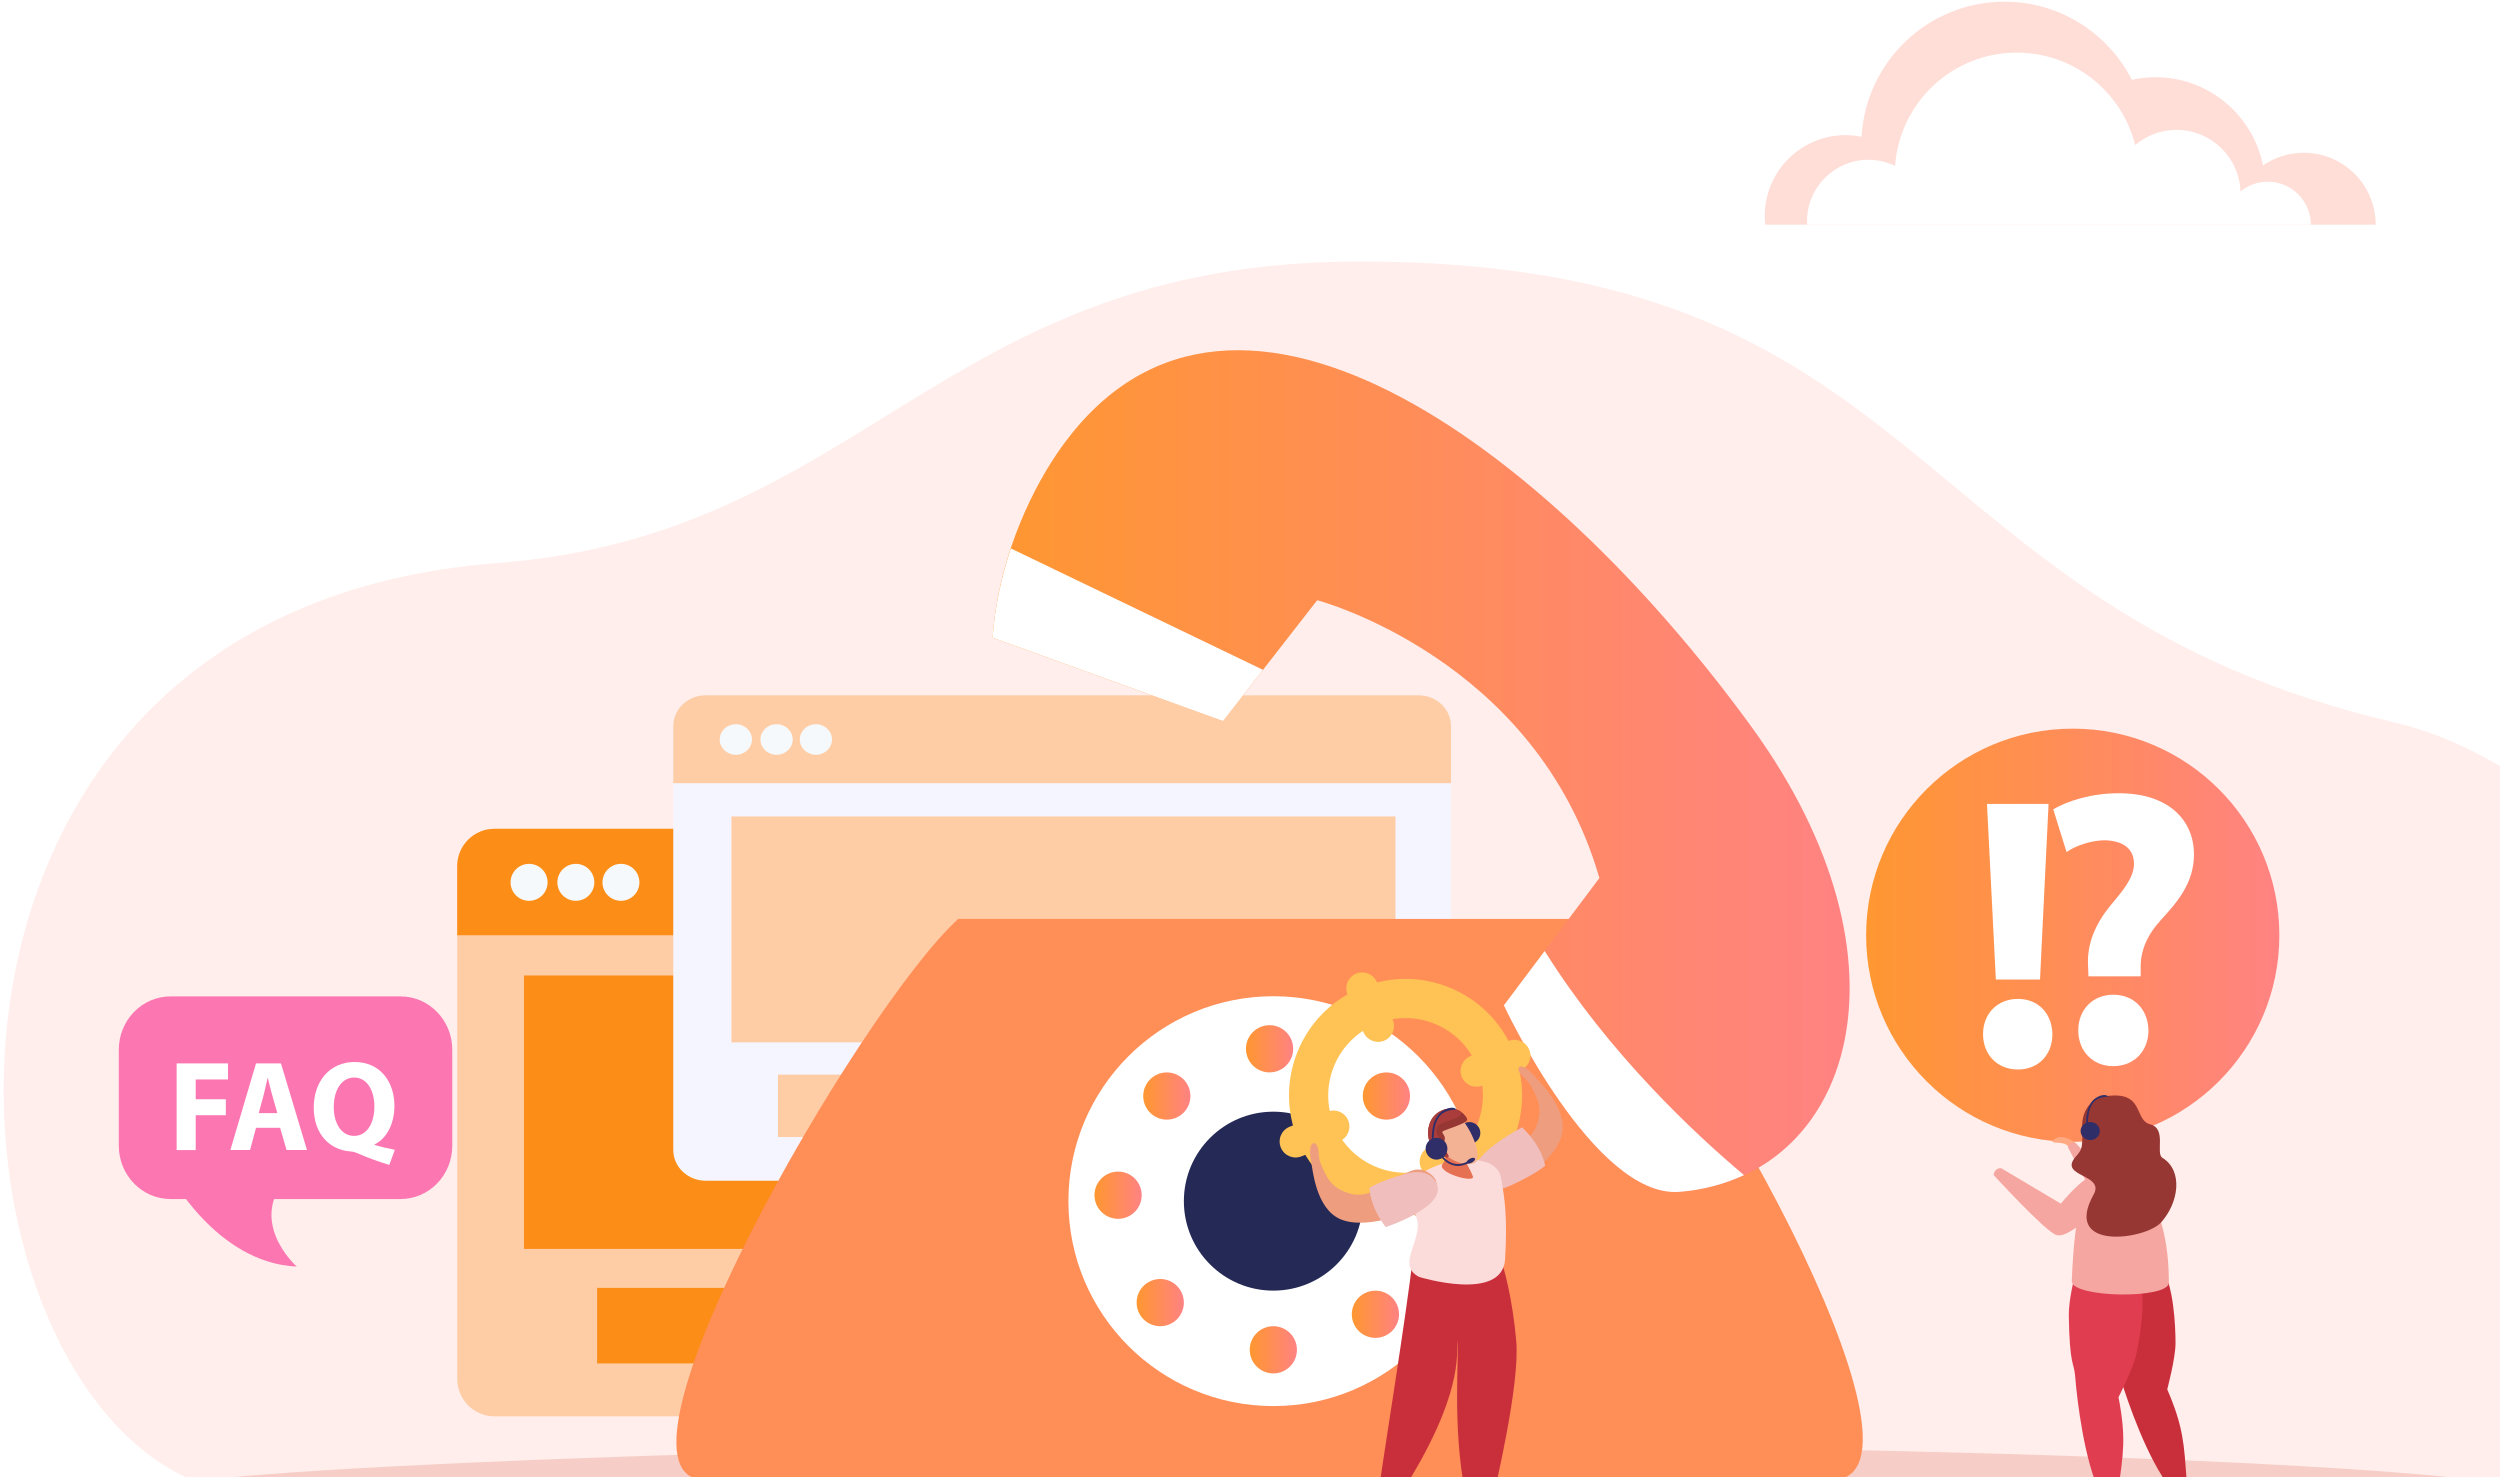 <?xml version="1.0" encoding="UTF-8"?>
<svg xmlns="http://www.w3.org/2000/svg" width="352" height="208" viewBox="0 0 352 208" fill="none">
  <path d="M359.631 211.046C359.631 215.271 280.97 218.693 183.926 218.693C86.887 218.693 22.718 213.958 22.718 209.733C22.718 206.936 111.695 203.399 183.926 203.399C280.97 203.399 359.631 206.828 359.631 211.046Z" fill="#F1CAC3"></path>
  <path d="M190.875 36.827C132.256 37.059 121.74 75.322 69.973 79.285C-16.867 85.944 -10.905 190.802 26.304 208.061L366.754 209.216C408.124 162.9 371.966 109.883 337.112 101.718C267.486 85.395 272.579 36.503 190.875 36.827Z" fill="#FFD4CD" fill-opacity="0.4"></path>
  <path d="M190.043 194.166C190.043 197.065 187.698 199.417 184.799 199.417H69.625C66.731 199.417 64.38 197.065 64.38 194.166V121.941C64.38 119.042 66.725 116.697 69.625 116.697H184.805C187.698 116.697 190.05 119.048 190.05 121.941V194.166H190.043Z" fill="#FFCDA5"></path>
  <path d="M184.805 116.697H69.625C66.731 116.697 64.38 119.048 64.38 121.941V131.685H190.043V121.941C190.043 119.042 187.698 116.697 184.805 116.697Z" fill="#FC8D16"></path>
  <path d="M77.099 124.235C77.099 125.669 75.933 126.835 74.493 126.835C73.053 126.835 71.887 125.669 71.887 124.235C71.887 122.795 73.053 121.629 74.493 121.629C75.933 121.629 77.099 122.795 77.099 124.235Z" fill="#F5F9FC"></path>
  <path d="M83.682 124.235C83.682 125.669 82.516 126.835 81.076 126.835C79.642 126.835 78.476 125.669 78.476 124.235C78.476 122.795 79.642 121.629 81.076 121.629C82.516 121.629 83.682 122.795 83.682 124.235Z" fill="#F5F9FC"></path>
  <path d="M90.029 124.235C90.029 125.669 88.863 126.835 87.429 126.835C85.995 126.835 84.829 125.669 84.829 124.235C84.829 122.795 85.995 121.629 87.429 121.629C88.863 121.629 90.029 122.795 90.029 124.235Z" fill="#F5F9FC"></path>
  <path d="M126.173 181.332H84.077V191.968H126.173V181.332Z" fill="#FC8D16"></path>
  <path d="M173.806 181.332H131.71V191.968H173.806V181.332Z" fill="#FC8D16"></path>
  <path d="M184.697 137.35H73.773V175.845H184.697V137.35Z" fill="#FC8D16"></path>
  <path d="M204.298 161.909C204.298 164.305 202.253 166.249 199.729 166.249H99.364C96.841 166.249 94.795 164.305 94.795 161.909V102.225C94.795 99.829 96.841 97.892 99.364 97.892H199.729C202.253 97.892 204.298 99.829 204.298 102.225V161.909Z" fill="#F5F5FF"></path>
  <path d="M199.729 97.892H99.364C96.841 97.892 94.795 99.829 94.795 102.225V110.274H204.298V102.225C204.298 99.829 202.253 97.892 199.729 97.892Z" fill="#FFCDA5"></path>
  <path d="M105.877 104.124C105.877 105.309 104.857 106.272 103.608 106.272C102.353 106.272 101.333 105.309 101.333 104.124C101.333 102.933 102.347 101.97 103.608 101.97C104.857 101.97 105.877 102.933 105.877 104.124Z" fill="#F5F9FC"></path>
  <path d="M111.612 104.124C111.612 105.309 110.593 106.272 109.337 106.272C108.088 106.272 107.069 105.309 107.069 104.124C107.069 102.933 108.082 101.97 109.337 101.97C110.593 101.97 111.612 102.933 111.612 104.124Z" fill="#F5F9FC"></path>
  <path d="M117.143 104.124C117.143 105.309 116.13 106.272 114.881 106.272C113.632 106.272 112.613 105.309 112.613 104.124C112.613 102.933 113.626 101.97 114.881 101.97C116.13 101.97 117.143 102.933 117.143 104.124Z" fill="#F5F9FC"></path>
  <path d="M146.22 151.305H109.541V160.099H146.22V151.305Z" fill="#FFCDA5"></path>
  <path d="M187.73 151.305H151.051V160.099H187.73V151.305Z" fill="#FFCDA5"></path>
  <path d="M196.486 114.957H102.984V146.768H196.486V114.957Z" fill="#FFCDA5"></path>
  <path d="M324.375 21.506C322.24 21.506 320.256 22.164 318.627 23.287C317.211 16.204 310.978 10.872 303.48 10.872C302.347 10.872 301.244 11.004 300.172 11.236C296.843 4.71 290.054 0.238 282.232 0.238C271.487 0.238 262.704 8.656 262.107 19.25C261.379 19.108 260.63 19.027 259.851 19.027C253.567 19.027 248.478 24.117 248.478 30.4C248.478 30.815 248.508 31.23 248.549 31.635H334.503C334.503 26.049 329.97 21.506 324.375 21.506Z" fill="#FFDED8"></path>
  <path d="M319.305 25.584C317.838 25.584 316.503 26.1 315.46 26.96C315.278 22.143 311.322 18.288 306.455 18.288C304.229 18.288 302.206 19.098 300.627 20.423C298.765 12.946 292.006 7.411 283.962 7.411C274.886 7.411 267.46 14.444 266.832 23.358C265.699 22.811 264.424 22.498 263.078 22.498C258.293 22.498 254.427 26.373 254.427 31.149C254.427 31.321 254.437 31.483 254.448 31.644H325.376C325.366 28.295 322.644 25.584 319.305 25.584Z" fill="white"></path>
  <path d="M99.447 208.395C82.586 208.65 120.865 142.225 134.916 129.384H222.542C237.269 140.695 274.885 207.988 258.011 208.395C201.647 209.746 145.863 207.682 99.447 208.395Z" fill="#FF8E57"></path>
  <path d="M208.141 169.122C208.141 185.06 195.224 197.976 179.286 197.976C163.356 197.976 150.432 185.06 150.432 169.122C150.432 153.185 163.349 140.268 179.286 140.268C195.217 140.275 208.141 153.191 208.141 169.122Z" fill="white"></path>
  <path d="M191.885 169.122C191.885 176.081 186.245 181.721 179.286 181.721C172.328 181.721 166.688 176.081 166.688 169.122C166.688 162.164 172.328 156.524 179.286 156.524C186.245 156.531 191.885 162.17 191.885 169.122Z" fill="#252956"></path>
  <path d="M182.078 147.673C182.078 149.508 180.586 150.993 178.751 150.993C176.916 150.993 175.431 149.508 175.431 147.673C175.431 145.831 176.916 144.347 178.751 144.347C180.586 144.347 182.078 145.831 182.078 147.673Z" fill="url(#paint0_linear_123_3516)"></path>
  <path d="M182.607 190.056C182.607 191.891 181.115 193.376 179.287 193.376C177.451 193.376 175.96 191.884 175.96 190.056C175.96 188.22 177.451 186.729 179.287 186.729C181.122 186.729 182.607 188.214 182.607 190.056Z" fill="url(#paint1_linear_123_3516)"></path>
  <path d="M204.298 168.281C204.298 170.123 202.813 171.608 200.972 171.608C199.136 171.608 197.645 170.123 197.645 168.281C197.645 166.446 199.13 164.961 200.972 164.961C202.807 164.955 204.298 166.446 204.298 168.281Z" fill="url(#paint2_linear_123_3516)"></path>
  <path d="M160.749 168.281C160.749 170.123 159.258 171.608 157.429 171.608C155.594 171.608 154.103 170.123 154.103 168.281C154.103 166.446 155.594 164.961 157.429 164.961C159.265 164.955 160.749 166.446 160.749 168.281Z" fill="url(#paint3_linear_123_3516)"></path>
  <path d="M198.531 154.326C198.531 156.161 197.04 157.646 195.205 157.646C193.37 157.646 191.878 156.155 191.878 154.326C191.878 152.484 193.363 150.999 195.205 150.999C197.046 150.999 198.531 152.484 198.531 154.326Z" fill="url(#paint4_linear_123_3516)"></path>
  <path d="M167.612 154.326C167.612 156.161 166.128 157.646 164.292 157.646C162.457 157.646 160.966 156.155 160.966 154.326C160.966 152.484 162.457 150.999 164.292 150.999C166.121 150.999 167.612 152.484 167.612 154.326Z" fill="url(#paint5_linear_123_3516)"></path>
  <path d="M196.983 185.047C196.983 186.882 195.491 188.374 193.656 188.374C191.821 188.374 190.336 186.889 190.336 185.047C190.336 183.212 191.821 181.727 193.656 181.727C195.498 181.721 196.983 183.212 196.983 185.047Z" fill="url(#paint6_linear_123_3516)"></path>
  <path d="M166.688 183.409C166.688 185.245 165.197 186.729 163.362 186.729C161.527 186.729 160.036 185.245 160.036 183.409C160.036 181.568 161.527 180.083 163.362 180.083C165.197 180.083 166.688 181.568 166.688 183.409Z" fill="url(#paint7_linear_123_3516)"></path>
  <path d="M225.193 123.626L211.741 141.557C211.741 141.557 224.448 168.787 236.485 167.812C260.592 165.868 270.768 135.606 246.63 102.367C217.712 62.547 172.271 28.894 148.661 64.101C144.729 69.964 140.485 79.376 139.759 89.788L172.207 101.533L185.461 84.512C185.461 84.512 216.253 92.643 225.193 123.626Z" fill="url(#paint8_linear_123_3516)"></path>
  <path d="M236.491 167.812C239.798 167.544 242.832 166.722 245.559 165.46C238.798 159.783 226.55 148.402 217.489 133.898L211.747 141.551C211.747 141.558 224.447 168.787 236.491 167.812Z" fill="white"></path>
  <path d="M139.759 89.788L172.207 101.533L177.827 94.313L142.333 77.222C141.04 81.103 140.071 85.341 139.759 89.788Z" fill="white"></path>
  <path d="M63.679 161.318C63.679 165.466 60.422 168.824 56.401 168.824H24.004C19.99 168.824 16.727 165.46 16.727 161.318V147.802C16.727 143.66 19.983 140.295 24.004 140.295H56.401C60.422 140.295 63.679 143.66 63.679 147.802V161.318Z" fill="#FC76B2"></path>
  <path d="M23.718 165.071C23.718 165.071 30.377 177.835 41.783 178.332C41.783 178.332 34.276 171.705 41.057 165.071H23.718Z" fill="#FC76B2"></path>
  <path d="M24.877 149.727H32.097V151.989H27.554V154.774H31.798V157.023H27.554V161.93H24.871V149.727H24.877Z" fill="white"></path>
  <path d="M36.048 158.794L35.207 161.923H32.435L36.048 149.727H39.559L43.223 161.923H40.349L39.438 158.794H36.048ZM39.049 156.73L38.31 154.136C38.1 153.416 37.89 152.511 37.711 151.785H37.673C37.501 152.511 37.322 153.429 37.131 154.136L36.43 156.73H39.049Z" fill="white"></path>
  <path d="M54.815 164.02C53.132 163.516 51.73 162.987 50.15 162.299C49.889 162.191 49.608 162.134 49.328 162.121C46.664 161.942 44.173 159.916 44.173 155.933C44.173 152.275 46.416 149.529 49.94 149.529C53.553 149.529 55.535 152.352 55.535 155.685C55.535 158.45 54.286 160.407 52.731 161.133V161.203C53.642 161.477 54.662 161.694 55.592 161.891L54.815 164.02ZM52.712 155.787C52.712 153.563 51.692 151.715 49.87 151.715C48.047 151.715 46.996 153.563 46.996 155.844C46.977 158.164 48.066 159.935 49.857 159.935C51.66 159.929 52.712 158.176 52.712 155.787Z" fill="white"></path>
  <path d="M320.932 131.685C320.932 147.749 307.906 160.775 291.842 160.775C275.777 160.775 262.752 147.749 262.752 131.685C262.752 115.62 275.777 102.595 291.842 102.595C307.906 102.595 320.932 115.614 320.932 131.685Z" fill="url(#paint9_linear_123_3516)"></path>
  <path d="M294.053 137.465L294.002 136.031C293.83 133.221 294.773 130.34 297.265 127.364C299.023 125.268 300.464 123.503 300.464 121.623C300.464 119.686 299.189 118.418 296.436 118.309C294.614 118.309 292.402 118.972 290.969 119.966L289.095 113.95C291.09 112.791 294.397 111.688 298.316 111.688C305.606 111.688 308.913 115.716 308.913 120.297C308.913 124.497 306.32 127.262 304.223 129.569C302.178 131.831 301.349 133.992 301.407 136.477V137.471H294.053V137.465ZM292.619 145.086C292.619 142.161 294.658 140.058 297.539 140.058C300.514 140.058 302.445 142.155 302.503 145.086C302.503 147.953 300.508 150.114 297.539 150.114C294.607 150.114 292.619 147.953 292.619 145.086Z" fill="white"></path>
  <path d="M279.212 145.615C279.212 142.722 281.232 140.645 284.118 140.645C287.011 140.645 288.923 142.716 288.98 145.615C288.98 148.451 287.069 150.585 284.118 150.585C281.181 150.585 279.212 148.451 279.212 145.615ZM281.015 137.917L279.766 113.192H288.439L287.234 137.917H281.015Z" fill="white"></path>
  <g filter="url(#filter0_d_123_3516)">
    <path d="M191.503 136.802C183.161 140.332 179.261 149.967 182.798 158.309C186.335 166.65 195.957 170.544 204.305 167.007C212.646 163.477 216.546 153.848 213.009 145.507C209.466 137.165 199.844 133.272 191.503 136.802ZM202.151 161.934C196.613 164.28 190.222 161.692 187.877 156.161C185.532 150.624 188.119 144.232 193.656 141.887C199.194 139.542 205.585 142.129 207.93 147.667C210.269 153.198 207.682 159.589 202.151 161.934Z" fill="#FFC254"></path>
    <path d="M196.103 141.25C196.588 142.39 196.052 143.709 194.912 144.194C193.771 144.678 192.458 144.143 191.974 143.002L189.731 137.713C189.247 136.572 189.782 135.253 190.923 134.769C192.063 134.285 193.382 134.82 193.867 135.961L196.103 141.25Z" fill="#FFC254"></path>
    <path d="M206.439 165.65C206.924 166.79 206.388 168.109 205.248 168.594C204.107 169.072 202.788 168.543 202.31 167.402L200.067 162.107C199.583 160.966 200.118 159.647 201.259 159.162C202.399 158.678 203.718 159.213 204.203 160.354L206.439 165.65Z" fill="#FFC254"></path>
    <path d="M208.721 150.528C207.567 150.987 206.267 150.426 205.808 149.273C205.35 148.126 205.917 146.819 207.064 146.36L212.404 144.238C213.557 143.78 214.857 144.34 215.322 145.494C215.781 146.641 215.214 147.947 214.067 148.406L208.721 150.528Z" fill="#FFC254"></path>
    <path d="M183.244 160.488C182.097 160.947 180.791 160.386 180.332 159.233C179.873 158.079 180.434 156.773 181.587 156.32L186.927 154.198C188.074 153.74 189.38 154.3 189.839 155.454C190.298 156.607 189.737 157.914 188.584 158.366L183.244 160.488Z" fill="#FFC254"></path>
  </g>
  <path d="M205.362 159.526C205.362 160.373 206.051 161.061 206.898 161.061C207.746 161.061 208.434 160.373 208.434 159.526C208.434 158.678 207.746 157.99 206.898 157.99C206.051 157.984 205.362 158.678 205.362 159.526Z" fill="#2F2E69"></path>
  <path d="M196.11 198.25C195.007 203.463 193.714 214.596 195.829 214.653C197.945 214.71 199.13 213.939 197.913 213.525C196.69 213.111 196.645 212.951 196.683 212.531C197.206 207.153 204.164 198.773 204.757 192.381C204.955 190.196 205.095 188.201 205.19 186.455C205.98 191.139 205.401 196.103 205.464 197.747C205.687 203.59 206.72 214.627 209.039 214.653C211.512 214.678 212.722 213.85 211.148 213.455C209.785 213.111 209.842 213.028 209.861 212.62C210.193 206.726 212.563 195.816 213.016 188.807C213.538 180.726 197.072 193.694 196.11 198.25Z" fill="#EE9D7F"></path>
  <path d="M210.785 175.826C206.567 179.229 201.144 178.171 198.843 177.636C198.225 183.696 194.593 206.413 194.166 209.536C196.02 210.275 196.638 210.434 197.167 210.434C206.114 196.498 205.082 190.521 205.177 188.768C205.515 190.788 204.406 200.704 206.337 210.434C206.987 210.938 208.95 211.594 210.352 210.434C210.422 209.81 214.035 194.988 213.487 188.819C212.964 182.887 211.747 178.082 210.785 175.826Z" fill="#C92F3B"></path>
  <path d="M207.249 166.822C207 166.274 206.847 164.477 208.256 163.528C210.142 162.253 214.749 161.807 216.119 158.965C217.489 156.123 216.304 154.364 215.654 153.077C215.004 151.79 214.15 151.579 213.857 150.789C213.564 149.999 214.513 149.693 216.036 151.509C216.763 152.376 220.886 156.231 219.872 159.914C218.547 164.738 208.733 170.059 207.249 166.822Z" fill="#EE9D7F"></path>
  <path d="M207.822 166.191C207.822 166.191 208.982 168.587 212.595 166.962C216.208 165.344 217.553 164.133 217.553 164.133C217.553 164.133 217.234 161.558 214.322 158.729C214.322 158.735 205.719 163.056 207.822 166.191Z" fill="#EFBEBD"></path>
  <path d="M211.919 177.279C212.251 171.448 211.888 168.823 211.346 165.854C210.696 162.336 204.623 163.177 202.437 164.069C200.252 164.968 196.639 166.357 199.213 170.907C201.004 174.08 196.218 177.961 199.825 179.796C199.812 179.796 211.563 183.416 211.919 177.279Z" fill="#FCDCDA"></path>
  <path d="M202.954 160.953C202.954 160.953 204.209 162.572 203.151 163.821C202.061 165.108 207.746 166.663 207.382 165.637C206.917 164.305 206.038 163.655 206.35 161.934L202.954 160.953Z" fill="#E67052"></path>
  <path d="M205.063 156.875C206.471 157.71 208.803 162.247 207.816 163.579C207.389 164.159 205.082 164.127 203.228 162.323C202.463 161.578 201.392 160.112 201.909 158.277C202.138 157.442 203.425 155.906 205.063 156.875Z" fill="#F3B294"></path>
  <path d="M206.382 157.193C206.777 157.742 206.726 157.894 204.974 158.583C203.221 159.265 202.877 159.22 203.164 159.609C203.986 160.762 202.635 160.8 203.636 162.17C204.642 163.54 202.915 162.954 201.966 161.871C201.775 161.648 200.736 160.596 201.201 158.513C201.737 156.066 204.929 155.193 206.382 157.193Z" fill="#963734"></path>
  <path d="M201.201 158.5C200.672 160.45 201.775 161.635 201.966 161.858C202.673 162.667 203.814 163.215 203.929 162.846C204.063 162.4 202.865 162.514 202.96 161.367C203.043 160.227 202.285 160.156 202.246 159.188C202.208 158.219 202.941 158.245 204.923 157.467C205.726 157.155 205.815 156.798 205.637 156.48C204.043 155.492 201.762 156.454 201.201 158.5Z" fill="#AA3C3C"></path>
  <path d="M202.093 166.051C201.826 165.516 200.513 164.273 198.888 164.789C196.709 165.477 193.452 168.823 190.368 168.128C187.284 167.434 186.66 165.401 186.061 164.088C185.462 162.782 185.838 161.973 185.404 161.253C184.971 160.532 184.136 161.08 184.589 163.413C184.805 164.528 185.226 170.167 188.743 171.671C193.351 173.634 203.693 169.243 202.093 166.051Z" fill="#EE9D7F"></path>
  <path d="M202.272 166.669C202.272 166.669 201.52 164.254 197.894 165.274C194.268 166.293 192.828 167.236 192.828 167.236C192.828 167.236 192.771 169.703 195.109 172.774C195.109 172.774 203.814 169.913 202.272 166.669Z" fill="#EFBEBD"></path>
  <path d="M203.795 161.737C203.795 162.584 203.107 163.279 202.259 163.279C201.412 163.279 200.723 162.591 200.723 161.737C200.723 160.889 201.412 160.201 202.259 160.201C203.107 160.201 203.795 160.883 203.795 161.737Z" fill="#2F2E69"></path>
  <path d="M201.622 160.622C201.609 160.52 201.405 158.105 202.654 156.805C203.196 156.244 204.215 155.791 204.827 156.027C204.91 156.059 205.101 156.244 205.101 156.244C204.279 156.206 203.33 156.486 202.845 156.989C201.686 158.194 201.883 160.571 201.89 160.59L201.622 160.622Z" fill="#2F2E69"></path>
  <path d="M205.292 164.171C203.597 164.171 202.616 162.521 202.603 162.501L202.839 162.368C202.896 162.47 204.324 164.853 206.745 163.476L206.879 163.712C206.299 164.037 205.764 164.171 205.292 164.171Z" fill="#2F2E69"></path>
  <path d="M207.669 163.113C207.746 163.266 207.555 163.521 207.236 163.693C206.917 163.865 206.592 163.878 206.516 163.731C206.439 163.578 206.631 163.324 206.949 163.152C207.261 162.986 207.586 162.967 207.669 163.113Z" fill="#2F2E69"></path>
  <path d="M292.288 160.96C292.288 160.96 290.401 159.449 289.223 160.424C288.177 161.285 290.975 160.412 291.332 161.673L292.288 160.96Z" fill="#FFAA83"></path>
  <path d="M304.688 165.739C306.198 167.434 305.396 168.74 304.204 169.237C302.311 170.04 298.316 172.353 297.022 171.404C295.722 170.448 291.153 161.501 291.153 161.501C291.153 161.501 291.446 160.641 292.288 160.966L298.494 167.682C298.494 167.682 303.267 164.133 304.688 165.739Z" fill="#F6A6A1"></path>
  <path d="M295.499 180.223C295.499 180.223 295.372 183.715 295.862 185.825C297.507 192.885 297.965 192.076 298.558 194.019C299.552 197.327 302.369 205.496 305.676 209.632C306.071 210.116 307.944 209.249 307.881 208.472C307.511 203.259 307.422 200.914 305.147 195.619C305.147 195.619 306.313 191.241 306.313 189.157C306.32 186.698 306.052 180.835 304.319 178.388L295.499 180.223Z" fill="#C92F3B"></path>
  <path d="M292.122 179.631C292.122 179.631 291.262 183.021 291.287 185.181C291.396 192.433 292.02 191.738 292.179 193.764C292.453 197.206 293.473 205.789 295.824 210.53C296.105 211.085 298.118 210.632 298.233 209.861C298.966 204.687 299.386 202.38 298.284 196.728C298.284 196.728 300.349 192.7 300.795 190.661C301.317 188.259 302.305 182.473 301.12 179.713L292.122 179.631Z" fill="#E03D51"></path>
  <path d="M295.315 164.815C293.575 166.217 292.154 169.549 291.701 180.363C291.606 182.74 305.383 182.97 305.377 180.593C305.345 174.259 304.204 171.678 302.248 166.019C301.725 164.471 298.756 162.024 295.315 164.815Z" fill="#F6A6A1"></path>
  <path d="M296.353 165.337C298.405 166.618 297.87 168.256 296.716 169.186C294.881 170.671 291.166 174.456 289.528 173.889C287.891 173.322 280.696 165.433 280.696 165.433C280.696 165.433 280.792 164.426 281.773 164.483L290.166 169.473C290.172 169.473 294.41 164.12 296.353 165.337Z" fill="#F6A6A1"></path>
  <path d="M296.353 154.37C294.875 154.606 293.078 155.881 293.161 158.812C293.25 161.737 293.173 161.801 292.23 162.903C289.796 165.745 296.411 165.267 294.786 168.179C290.312 176.221 302.107 174.552 304.287 172.111C306.747 169.365 307.447 164.859 304.459 163.011C303.471 162.4 305.115 158.907 302.745 158.302C300.374 157.703 302.044 153.453 296.353 154.37Z" fill="#963734"></path>
  <path d="M295.652 159.245C295.652 159.953 295.047 160.52 294.301 160.52C293.556 160.52 292.95 159.953 292.95 159.245C292.95 158.544 293.556 157.977 294.301 157.977C295.047 157.977 295.652 158.544 295.652 159.245Z" fill="#2F2E69"></path>
  <path d="M293.76 158.36C293.753 158.27 293.569 156.097 294.684 154.931C295.168 154.428 296.079 154.02 296.634 154.237C296.71 154.262 296.882 154.434 296.882 154.434C296.143 154.396 295.295 154.651 294.862 155.103C293.823 156.187 294.002 158.315 294.002 158.34L293.76 158.36Z" fill="#2F2E69"></path>
  <defs>
    <filter id="filter0_d_123_3516" x="180.172" y="134.591" width="35.31" height="36.505" color-interpolation-filters="sRGB">
      <feFlood flood-opacity="0" result="BackgroundImageFix"></feFlood>
      <feColorMatrix in="SourceAlpha" type="matrix" values="0 0 0 0 0 0 0 0 0 0 0 0 0 0 0 0 0 0 127 0" result="hardAlpha"></feColorMatrix>
      <feOffset dy="2.326"></feOffset>
      <feComposite in2="hardAlpha" operator="out"></feComposite>
      <feColorMatrix type="matrix" values="0 0 0 0 0 0 0 0 0 0 0 0 0 0 0 0 0 0 0.25 0"></feColorMatrix>
      <feBlend mode="normal" in2="BackgroundImageFix" result="effect1_dropShadow_123_3516"></feBlend>
      <feBlend mode="normal" in="SourceGraphic" in2="effect1_dropShadow_123_3516" result="shape"></feBlend>
    </filter>
    <linearGradient id="paint0_linear_123_3516" x1="175.431" y1="147.67" x2="182.078" y2="147.67" gradientUnits="userSpaceOnUse">
      <stop stop-color="#FF9731"></stop>
      <stop offset="1" stop-color="#FF8282"></stop>
    </linearGradient>
    <linearGradient id="paint1_linear_123_3516" x1="175.96" y1="190.053" x2="182.607" y2="190.053" gradientUnits="userSpaceOnUse">
      <stop stop-color="#FF9731"></stop>
      <stop offset="1" stop-color="#FF8282"></stop>
    </linearGradient>
    <linearGradient id="paint2_linear_123_3516" x1="197.645" y1="168.285" x2="204.298" y2="168.285" gradientUnits="userSpaceOnUse">
      <stop stop-color="#FF9731"></stop>
      <stop offset="1" stop-color="#FF8282"></stop>
    </linearGradient>
    <linearGradient id="paint3_linear_123_3516" x1="154.103" y1="168.285" x2="160.749" y2="168.285" gradientUnits="userSpaceOnUse">
      <stop stop-color="#FF9731"></stop>
      <stop offset="1" stop-color="#FF8282"></stop>
    </linearGradient>
    <linearGradient id="paint4_linear_123_3516" x1="191.879" y1="154.323" x2="198.531" y2="154.323" gradientUnits="userSpaceOnUse">
      <stop stop-color="#FF9731"></stop>
      <stop offset="1" stop-color="#FF8282"></stop>
    </linearGradient>
    <linearGradient id="paint5_linear_123_3516" x1="160.966" y1="154.323" x2="167.612" y2="154.323" gradientUnits="userSpaceOnUse">
      <stop stop-color="#FF9731"></stop>
      <stop offset="1" stop-color="#FF8282"></stop>
    </linearGradient>
    <linearGradient id="paint6_linear_123_3516" x1="190.336" y1="185.051" x2="196.983" y2="185.051" gradientUnits="userSpaceOnUse">
      <stop stop-color="#FF9731"></stop>
      <stop offset="1" stop-color="#FF8282"></stop>
    </linearGradient>
    <linearGradient id="paint7_linear_123_3516" x1="160.036" y1="183.406" x2="166.688" y2="183.406" gradientUnits="userSpaceOnUse">
      <stop stop-color="#FF9731"></stop>
      <stop offset="1" stop-color="#FF8282"></stop>
    </linearGradient>
    <linearGradient id="paint8_linear_123_3516" x1="139.761" y1="108.579" x2="260.429" y2="108.579" gradientUnits="userSpaceOnUse">
      <stop stop-color="#FF9731"></stop>
      <stop offset="1" stop-color="#FF8282"></stop>
    </linearGradient>
    <linearGradient id="paint9_linear_123_3516" x1="262.753" y1="131.687" x2="320.932" y2="131.687" gradientUnits="userSpaceOnUse">
      <stop stop-color="#FF9731"></stop>
      <stop offset="1" stop-color="#FF8282"></stop>
    </linearGradient>
  </defs>
</svg>
